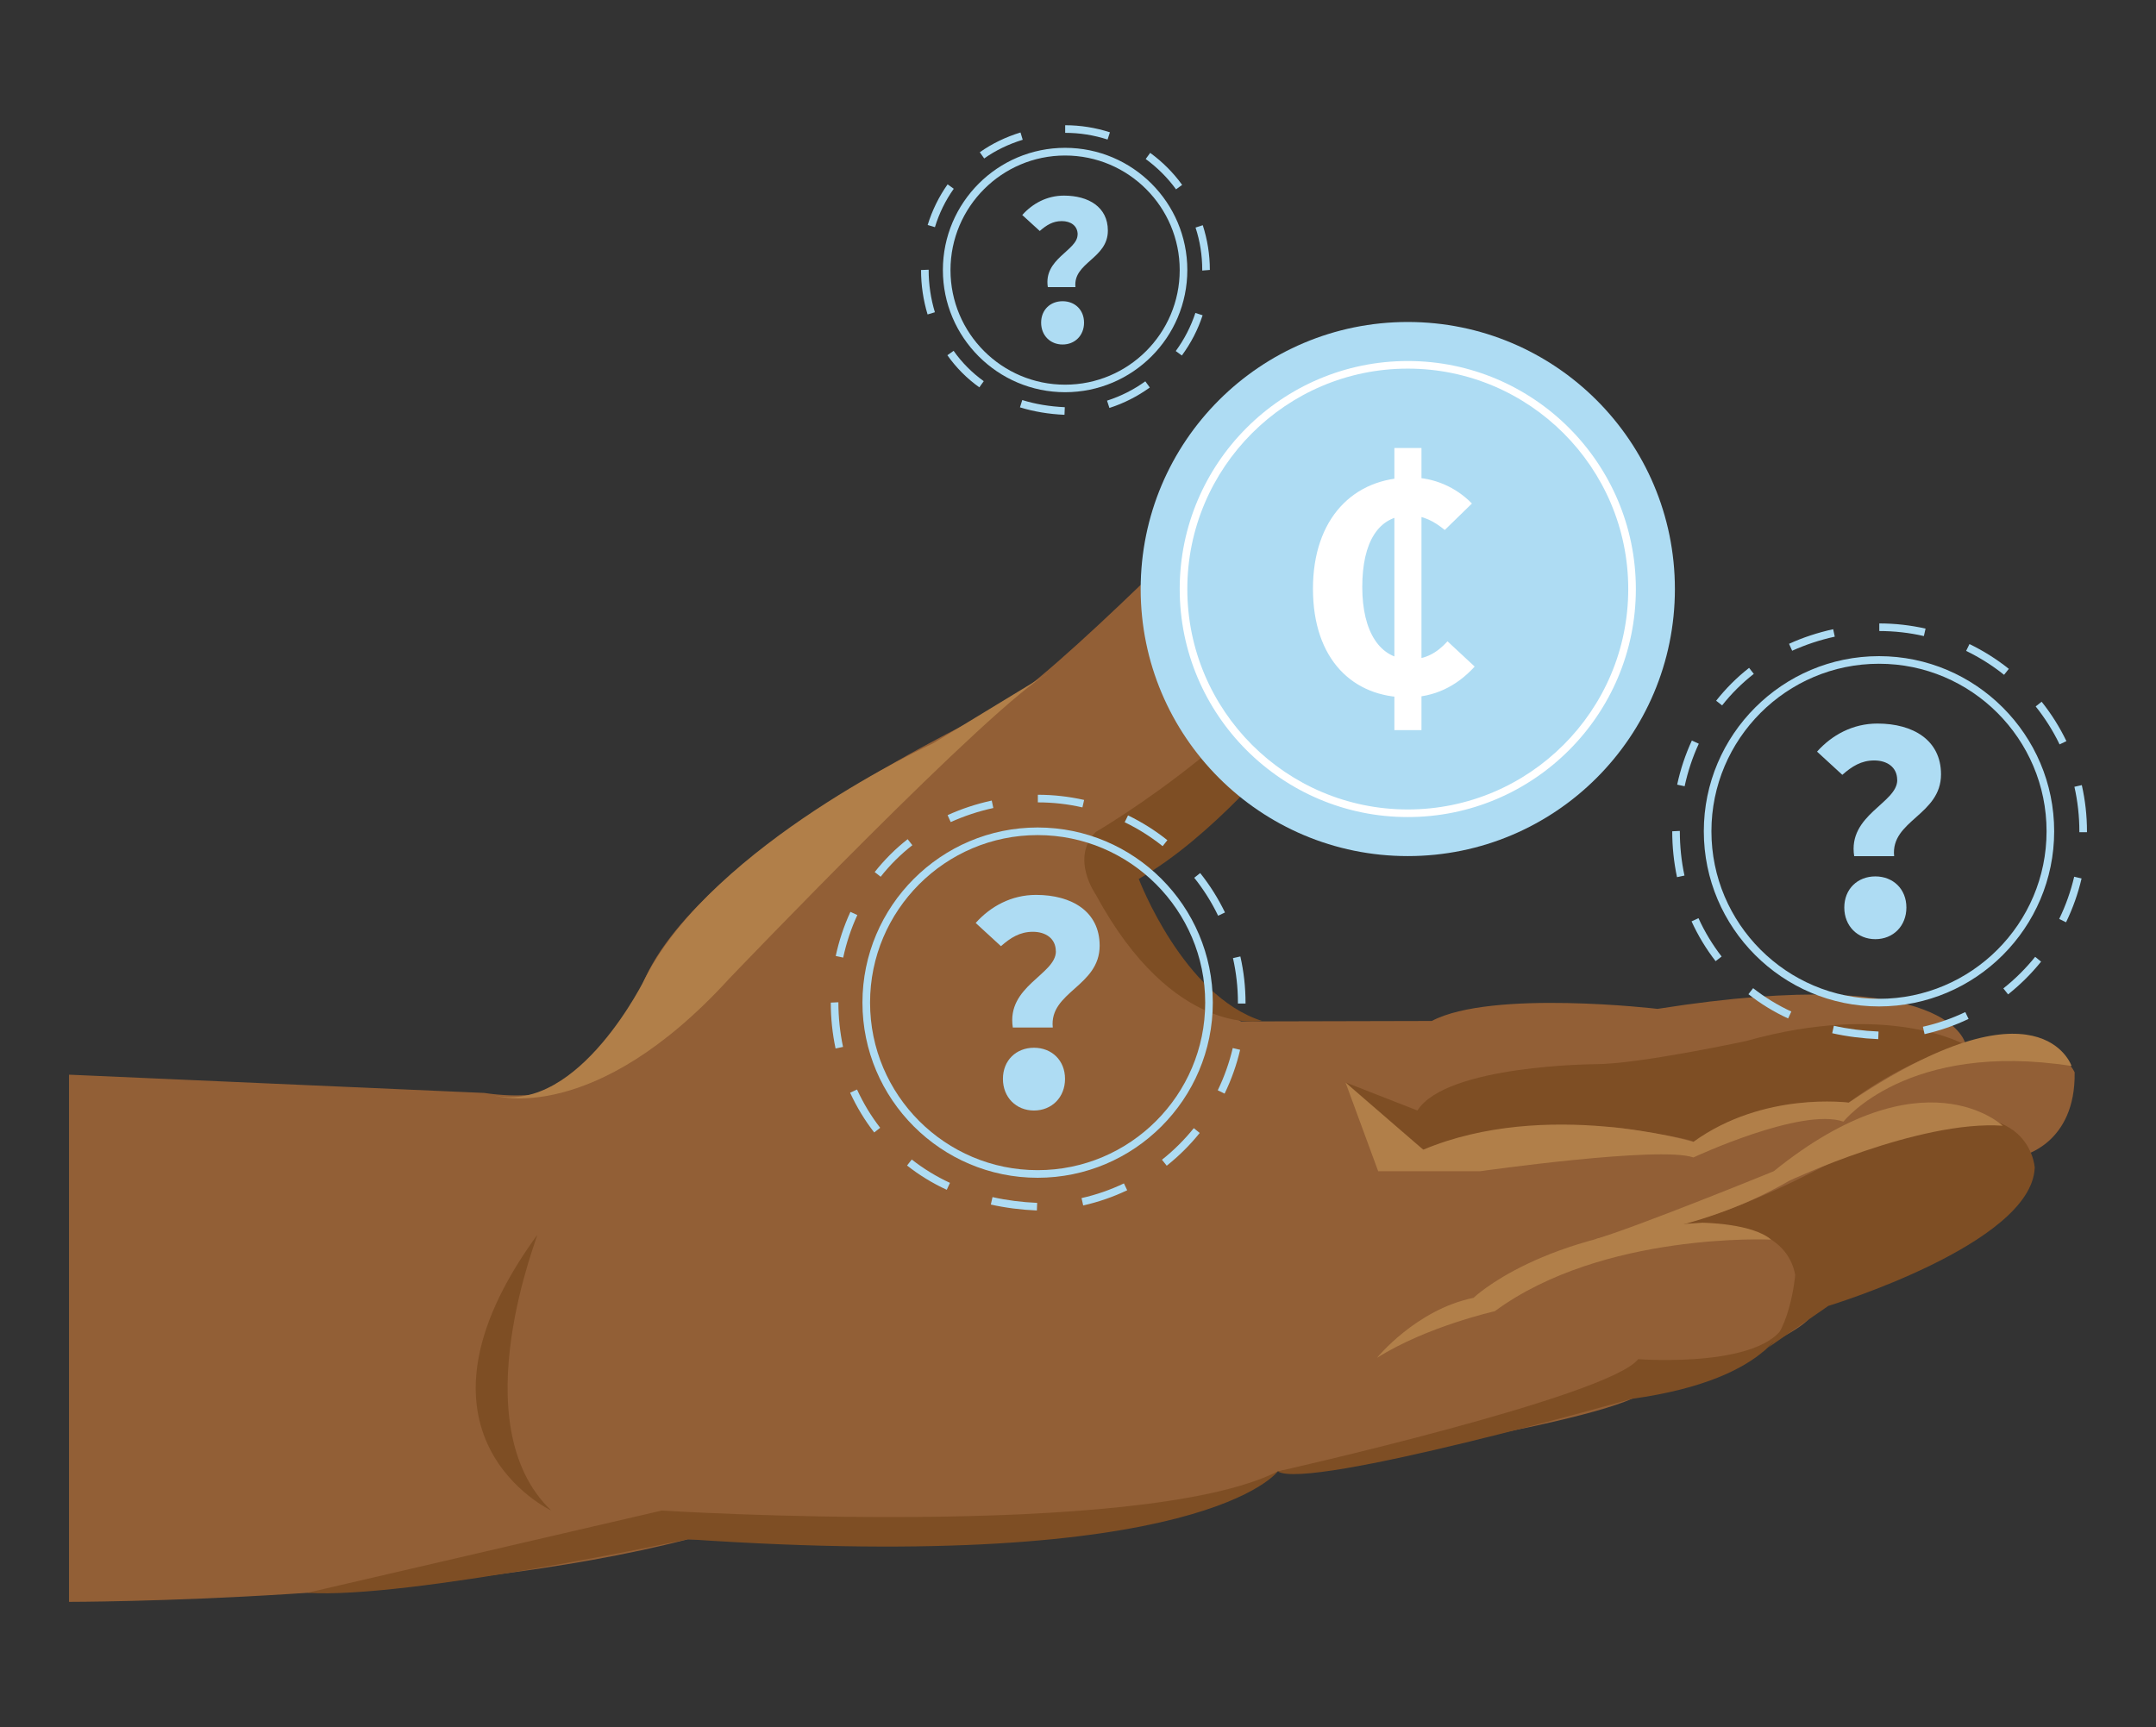 <?xml version="1.0" encoding="UTF-8"?>
<svg xmlns="http://www.w3.org/2000/svg" id="a" viewBox="0 0 283.31 227.01">
  <rect x="0" y="0" width="283.31" height="227.01" fill="#333333" stroke="none"/>
  <defs>
    <style>.b{fill:#fff;}.c{fill:#7e4e24;}.d{fill:#925f36;}.e{fill:#b17f49;}.f{fill:#aedcf3;}</style>
  </defs>
  <g>
    <path class="d" d="M9.08,210.54s49.76,0,81.31-8.23c0,0,63.8,.69,77.52-8.92,0,0,39.86-5.83,47.37-9.95,0,0,19.51-6.52,22.61-10.29,3.09-3.77,21.36-5.83,27.86-21.26,0,0,7.02-1.54,6.87-10.95,0,0-2.88-6.49-14.3-3.56,0,0-1.41-10.95-40.51-4.78,0,0-21.78-2.57-29.67,1.59l-25.06,.06s-15.96-9.29-16.44-14.26l1.37-4.46s35.67-19.89,27.44-44.59c0,0-2.4-10.63-12.69-6.86,0,0-24.35,25.04-31.9,29.15,0,0-41.5,19.21-46.99,37.73,0,0-1.71,15.43-20.24,12.69l-54.56-2.4v69.29Z"></path>
    <path class="c" d="M267.38,153.51s-.69-13.12-23.76-2.4c0,0-17.13,10.01-26.65,10.27,0,0,17.13-3.33,18.93,6.19,0,0-.68,8.23-4.54,10.23l8.89-6.16s26.69-8.1,27.12-18.13Z"></path>
    <path class="c" d="M258.32,137.37s-10.07-5.84-28.84-.55c0,0-14.15,3.05-19.81,3.05,0,0-19.63,.09-23.41,6.09l-9.43-3.69s6.35,6.09,10.21,8.83c0,0,20.43-3.67,26.09-2.82,0,0,8.9,1.29,9.41,1.79,.51,.5,12.46-6.17,20.41-5.15,0,0,7.25-5.72,15.39-7.57Z"></path>
    <path class="c" d="M176.82,77.11s0,13.38-8.09,21.26c0,0-9.38,11.66-19.09,17.15,0,0,5.82,15.37,16.18,18.66,0,0-11.63,2.26-21.83-16.6,0,0-3.39-4.8,0-8.23,0,0,25.39-14.75,32.83-32.24Z"></path>
    <path class="c" d="M70.57,162.35c.47-.65-10.11,24.74,1.86,36.18,0,0-21.02-9.84-1.86-36.18Z"></path>
    <path class="e" d="M122.63,97.69s-28.81,13.21-37.82,30.81c0,0-8.65,17.85-19.8,15.5,0,0,13,4.15,30.83-15.39,0,0,34.82-36.41,42.02-40.18l-15.23,9.26Z"></path>
    <path class="e" d="M263.18,147.97s-10.41-9.95-30.1,5.97c0,0-18.12,7.4-23.61,8.98,0,0,13.06-.41,25.67-7.74,0,0,16.98-7.99,28.04-7.22Z"></path>
    <path class="e" d="M272.22,140.12s-4.03-12.23-29.29,4.81c0,0-11.14-1.54-20.41,5.15,0,0-19.38-5.74-35.5,1.03h0l-10.21-8.83,4.29,11.66h13.38s23.67-3.36,28.04-1.81c0,0,14.17-6.62,19.72-4.71,0,0,8.37-10.67,29.98-7.31Z"></path>
    <path class="c" d="M234.86,173.2s-1.27,8.01-20.45,10.66c0,0-42.56,12.1-46.51,9.53,0,0,43.47-9.78,47.37-14.75,0,0,17.83,1.38,19.59-5.44Z"></path>
    <path class="e" d="M232.74,162.93s-22.08-1.06-36.32,9.41c0,0-8.96,2.01-15.48,6.13,0,0,5.15-6.35,12.69-7.89,0,0,8.95-8.66,30.05-9.87,0,0,6.56,.05,9.05,2.22Z"></path>
    <path class="c" d="M167.91,193.39s-9.77,13.55-77.52,8.92c0,0-36.9,7.91-50.01,7.04l46.58-10.81s62.85,3.95,80.94-5.14Z"></path>
  </g>
  <g>
    <circle class="f" cx="184.99" cy="77.42" r="35.1"></circle>
    <path class="b" d="M184.99,107.39c-16.53,0-29.97-13.44-29.97-29.97s13.44-29.97,29.97-29.97,29.97,13.44,29.97,29.97-13.44,29.97-29.97,29.97Zm0-58.94c-15.97,0-28.97,13-28.97,28.97s13,28.97,28.97,28.97,28.97-13,28.97-28.97-13-28.97-28.97-28.97Z"></path>
    <path class="b" d="M172.53,77.38c0-9.22,5.31-14.62,12.88-14.62,2.98,0,5.88,1.24,8.01,3.42l-3.57,3.48c-1.36-1.11-2.78-1.91-4.67-1.91-4.04,0-6.17,3.51-6.17,9.4s2.32,9.51,6.29,9.51c2.03,0,3.54-.86,4.91-2.37l3.57,3.32c-2.38,2.61-5.33,4.05-8.86,4.05-7.11,0-12.39-4.95-12.39-14.28Zm10.7-18.5h3.56v37.08h-3.56V58.88Z"></path>
  </g>
  <g>
    <path class="f" d="M136.24,159.1c-2.09-.09-4.13-.35-6.04-.78l.22-.98c1.86,.42,3.83,.67,5.87,.76l-.04,1Zm6.1-.65l-.22-.98c1.92-.43,3.79-1.08,5.57-1.93l.43,.9c-1.84,.88-3.79,1.55-5.78,2Zm-17.93-2.07c-1.88-.86-3.63-1.94-5.22-3.19l.62-.79c1.53,1.2,3.22,2.24,5.02,3.07l-.42,.91Zm28.9-3.17l-.62-.78c1.54-1.22,2.95-2.62,4.18-4.15l.78,.63c-1.28,1.59-2.74,3.04-4.34,4.31Zm-38.43-4.36c-1.24-1.59-2.31-3.36-3.17-5.23l.91-.42c.83,1.81,1.85,3.5,3.04,5.03l-.79,.62Zm46.04-5.11l-.9-.44c.86-1.77,1.52-3.64,1.97-5.55l.97,.23c-.46,1.99-1.15,3.92-2.04,5.76Zm-51.12-5.93c-.42-1.97-.63-4-.63-6.03l1-.05v.05c0,1.96,.21,3.92,.61,5.82l-.98,.21Zm53.87-5.91h-1v-.12c0-1.97-.22-3.94-.65-5.85l.97-.22c.45,1.98,.68,4.03,.68,6.08v.12Zm-52.87-6.04l-.98-.21c.43-2.01,1.08-3.96,1.93-5.8l.91,.42c-.82,1.77-1.44,3.65-1.86,5.59Zm49.27-5.5c-.85-1.77-1.91-3.45-3.14-4.99l.78-.62c1.28,1.6,2.37,3.34,3.26,5.18l-.9,.43Zm-44.34-5.12l-.79-.62c1.27-1.61,2.73-3.07,4.33-4.32l.62,.79c-1.55,1.21-2.95,2.6-4.17,4.15Zm37.04-4.03c-1.54-1.23-3.22-2.29-4.98-3.14l.44-.9c1.83,.89,3.57,1.98,5.17,3.26l-.62,.78Zm-27.84-3.16l-.41-.91c1.81-.83,3.76-1.47,5.8-1.92l.21,.98c-1.97,.43-3.85,1.06-5.6,1.85Zm17.3-1.93c-1.91-.44-3.88-.66-5.85-.66v-1c2.05,0,4.09,.23,6.08,.68l-.22,.97Z"></path>
    <path class="f" d="M136.35,154.8c-12.69,0-23.02-10.33-23.02-23.02s10.33-23.02,23.02-23.02,23.02,10.33,23.02,23.02-10.33,23.02-23.02,23.02Zm0-45.04c-12.14,0-22.02,9.88-22.02,22.02s9.88,22.02,22.02,22.02,22.02-9.88,22.02-22.02-9.88-22.02-22.02-22.02Z"></path>
    <path class="f" d="M138.74,125.03c0-1.67-1.32-2.56-3.02-2.56s-2.93,.78-4.19,1.89l-3.32-3.05c1.95-2.18,4.69-3.69,7.93-3.69,4.68,0,8.36,2.17,8.36,6.67,0,5.38-6.65,6.05-6.16,10.76h-5.25c-.86-5.45,5.66-6.96,5.66-10.01Zm-6.95,16.77c0-2.43,1.74-4.09,4.08-4.09s4.08,1.66,4.08,4.09-1.74,4.16-4.08,4.16-4.08-1.73-4.08-4.16Z"></path>
  </g>
  <g>
    <path class="f" d="M246.8,136.58c-2.09-.09-4.13-.35-6.04-.78l.22-.98c1.86,.42,3.83,.67,5.87,.76l-.04,1Zm6.1-.65l-.22-.98c1.92-.43,3.79-1.08,5.57-1.93l.43,.9c-1.84,.88-3.79,1.55-5.78,2Zm-17.93-2.07c-1.88-.86-3.63-1.94-5.22-3.19l.62-.79c1.53,1.2,3.22,2.24,5.02,3.07l-.42,.91Zm28.9-3.17l-.62-.78c1.54-1.22,2.95-2.62,4.18-4.15l.78,.63c-1.28,1.59-2.74,3.04-4.34,4.31Zm-38.43-4.36c-1.24-1.6-2.31-3.36-3.16-5.23l.91-.42c.82,1.81,1.85,3.5,3.04,5.04l-.79,.61Zm46.05-5.11l-.9-.44c.86-1.77,1.52-3.64,1.97-5.55l.97,.23c-.46,1.99-1.15,3.92-2.04,5.76Zm-51.12-5.93c-.42-1.97-.63-4-.63-6.03l1-.05v.05c0,1.96,.2,3.92,.61,5.82l-.98,.21Zm53.87-5.91h-1v-.12c0-1.97-.22-3.94-.65-5.85l.97-.22c.45,1.98,.68,4.03,.68,6.08v.12Zm-52.87-6.04l-.98-.21c.43-2.01,1.08-3.96,1.93-5.8l.91,.42c-.82,1.77-1.44,3.65-1.86,5.59Zm49.27-5.5c-.85-1.77-1.91-3.45-3.14-4.99l.78-.62c1.28,1.6,2.37,3.34,3.26,5.18l-.9,.43Zm-44.34-5.12l-.79-.62c1.27-1.61,2.73-3.07,4.33-4.32l.62,.79c-1.55,1.21-2.95,2.6-4.17,4.15Zm37.04-4.03c-1.54-1.23-3.22-2.29-4.98-3.14l.44-.9c1.83,.89,3.57,1.98,5.17,3.26l-.62,.78Zm-27.84-3.16l-.41-.91c1.81-.83,3.76-1.47,5.8-1.92l.21,.98c-1.97,.43-3.85,1.06-5.6,1.85Zm17.3-1.93c-1.91-.44-3.88-.66-5.85-.66v-1c2.05,0,4.09,.23,6.08,.68l-.22,.97Z"></path>
    <path class="f" d="M246.91,132.28c-12.69,0-23.02-10.33-23.02-23.02s10.33-23.02,23.02-23.02,23.02,10.33,23.02,23.02-10.33,23.02-23.02,23.02Zm0-45.04c-12.14,0-22.02,9.88-22.02,22.02s9.88,22.02,22.02,22.02,22.02-9.88,22.02-22.02-9.88-22.02-22.02-22.02Z"></path>
    <path class="f" d="M249.3,102.51c0-1.67-1.32-2.56-3.02-2.56s-2.93,.78-4.19,1.89l-3.32-3.05c1.95-2.18,4.69-3.69,7.93-3.69,4.68,0,8.36,2.17,8.36,6.67,0,5.38-6.65,6.05-6.16,10.76h-5.25c-.86-5.45,5.66-6.96,5.66-10.01Zm-6.95,16.77c0-2.43,1.74-4.09,4.08-4.09s4.08,1.66,4.08,4.09-1.74,4.16-4.08,4.16-4.08-1.73-4.08-4.16Z"></path>
  </g>
  <g>
    <path class="f" d="M139.88,54.52c-2.07-.09-4.03-.42-5.85-.98l.3-.96c1.73,.54,3.61,.85,5.59,.94l-.04,1Zm5.9-.91l-.31-.95c1.8-.58,3.49-1.43,5.03-2.54l.59,.81c-1.62,1.17-3.41,2.08-5.31,2.69Zm-17.09-2.7c-1.63-1.16-3.04-2.58-4.2-4.22l.82-.58c1.09,1.55,2.43,2.89,3.96,3.99l-.58,.81Zm26.62-4.18l-.81-.59c1.12-1.53,1.99-3.22,2.58-5.01l.95,.31c-.62,1.9-1.54,3.67-2.73,5.29Zm-33.42-5.4c-.57-1.88-.86-3.85-.86-5.84l1-.04v.04c0,1.9,.28,3.76,.82,5.55l-.96,.29Zm36.09-5.77v-.1c0-1.88-.29-3.76-.88-5.55l.95-.31c.61,1.89,.93,3.87,.93,5.88l-1,.08Zm-35.12-5.7l-.96-.29c.6-1.94,1.48-3.73,2.62-5.34l.81,.58c-1.08,1.52-1.92,3.22-2.48,5.06Zm31.68-4.97c-1.11-1.53-2.46-2.87-3.99-3.99l.59-.81c1.61,1.18,3.03,2.59,4.2,4.21l-.81,.59Zm-25.21-4.06l-.58-.82c1.6-1.13,3.4-2,5.35-2.6l.29,.96c-1.85,.57-3.56,1.39-5.07,2.46Zm16.21-2.49c-1.79-.58-3.66-.88-5.57-.88v-1c2.01,0,3.99,.32,5.88,.93l-.31,.95Z"></path>
    <path class="f" d="M139.96,51.55c-8.85,0-16.06-7.2-16.06-16.06s7.2-16.06,16.06-16.06,16.06,7.2,16.06,16.06-7.2,16.06-16.06,16.06Zm0-31.11c-8.3,0-15.06,6.75-15.06,15.06s6.75,15.06,15.06,15.06,15.06-6.75,15.06-15.06-6.75-15.06-15.06-15.06Z"></path>
    <path class="f" d="M141.61,30.83c0-1.16-.91-1.77-2.09-1.77s-2.02,.54-2.89,1.3l-2.3-2.1c1.35-1.51,3.24-2.55,5.48-2.55,3.23,0,5.77,1.5,5.77,4.6,0,3.71-4.6,4.18-4.26,7.43h-3.63c-.6-3.76,3.91-4.81,3.91-6.91Zm-4.8,11.58c0-1.68,1.2-2.82,2.82-2.82s2.82,1.14,2.82,2.82-1.2,2.87-2.82,2.87-2.82-1.19-2.82-2.87Z"></path>
  </g>
</svg>
